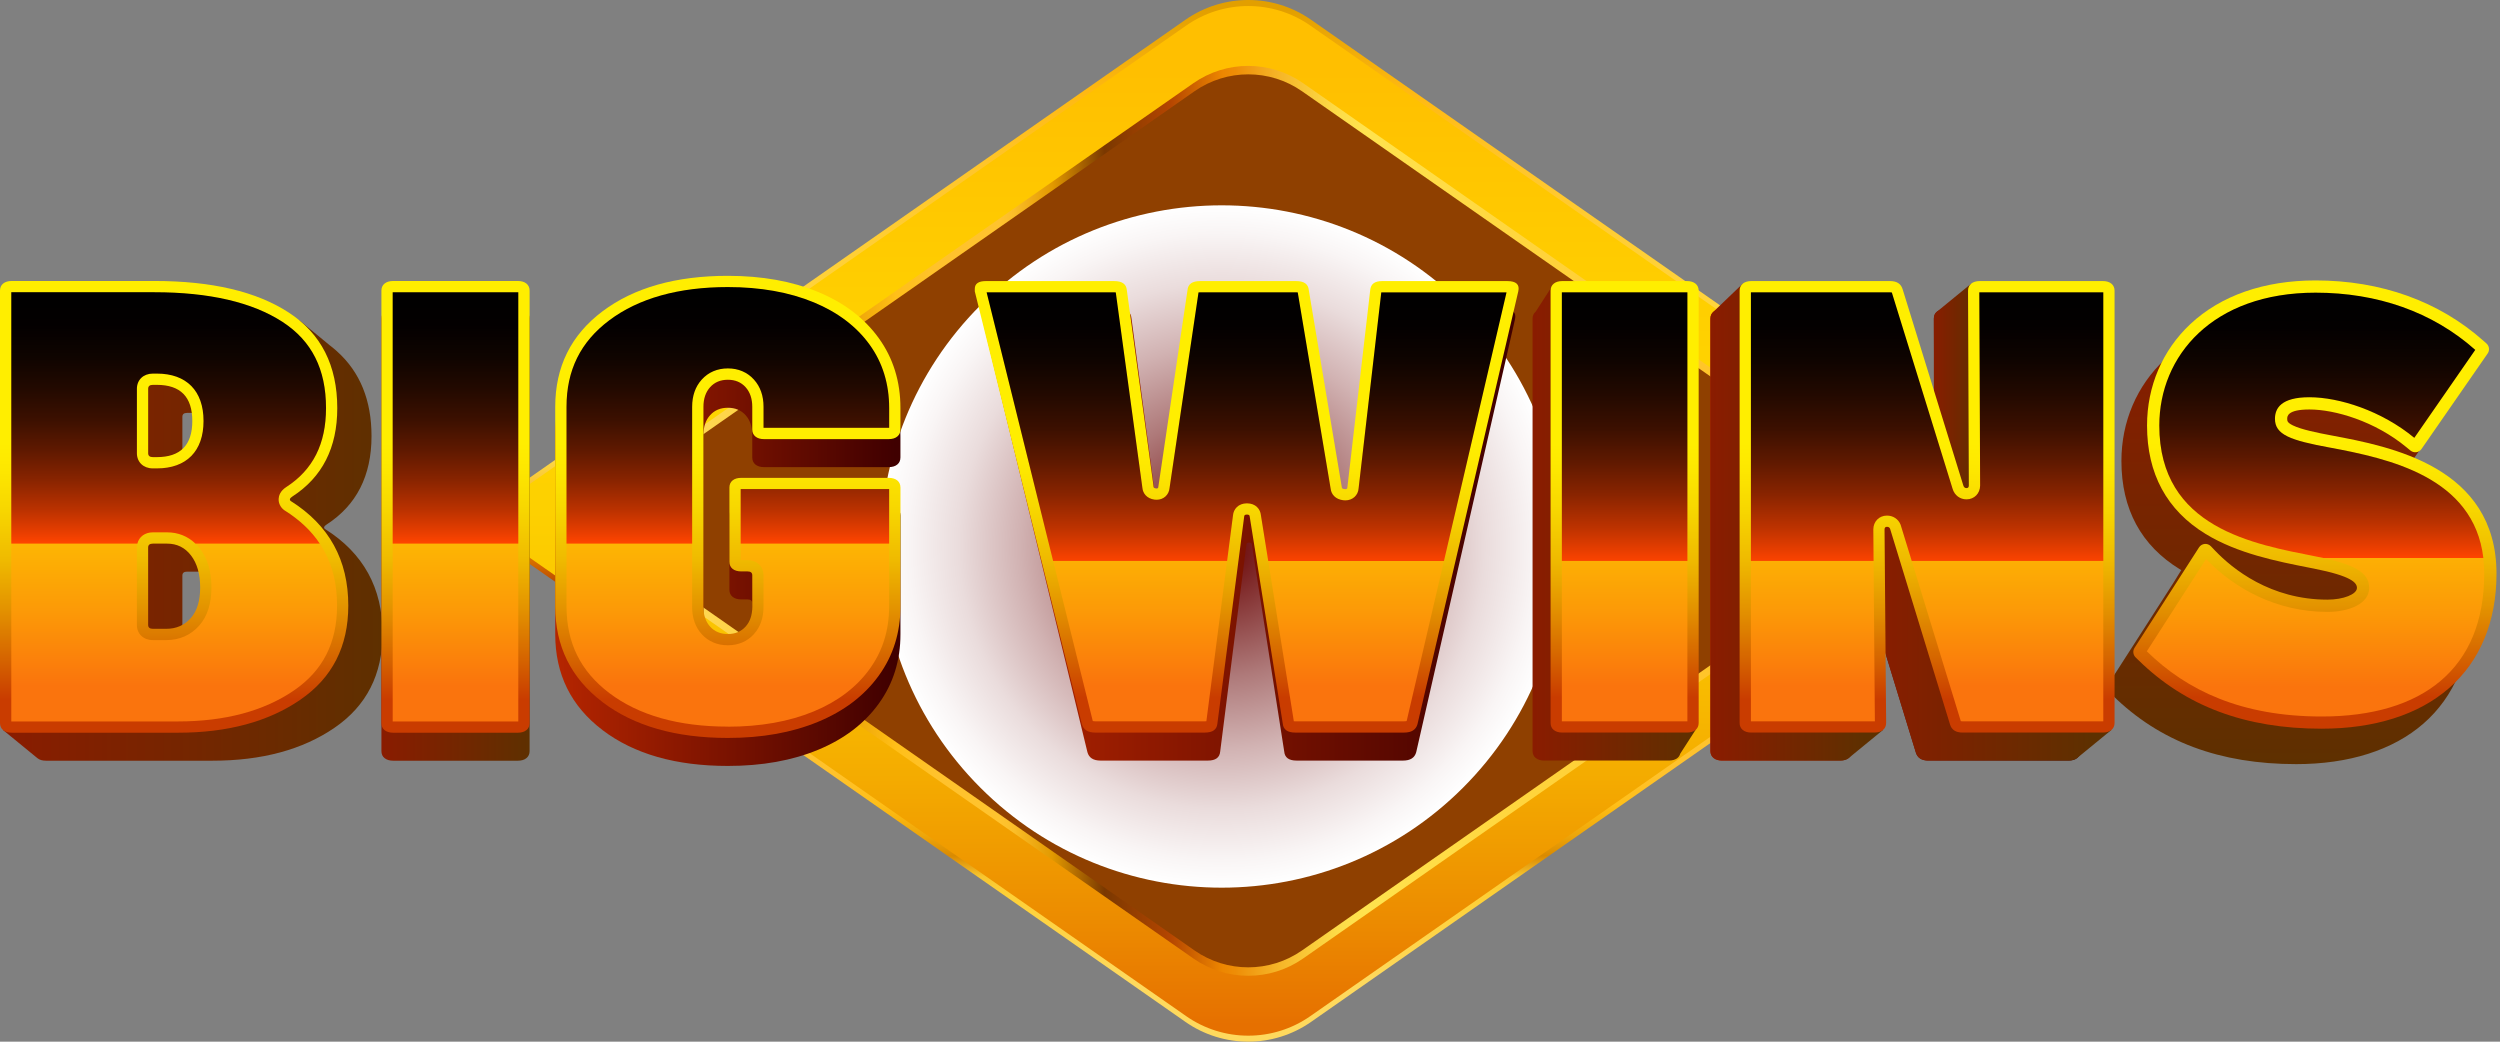 <svg width="120" height="50" viewBox="0 0 120 50" fill="none" xmlns="http://www.w3.org/2000/svg">
<rect x="0" y="0" width="120" height="50" fill="#808080" stroke="none"/>
<path d="M56.903 0.947L24.937 23.269C23.734 24.11 23.734 25.892 24.937 26.731L56.904 49.053C58.714 50.316 61.119 50.316 62.929 49.053L94.896 26.731C96.099 25.89 96.099 24.108 94.896 23.269L62.928 0.947C61.118 -0.316 58.713 -0.316 56.903 0.947Z" fill="url(#paint0_linear_318_49)"/>
<path d="M56.939 1.226L25.342 23.29C24.153 24.12 24.153 25.881 25.342 26.712L56.939 48.776C58.727 50.024 61.105 50.024 62.893 48.776L94.49 26.712C95.679 25.881 95.679 24.12 94.49 23.29L62.893 1.226C61.105 -0.023 58.727 -0.023 56.939 1.226Z" fill="url(#paint1_linear_318_49)"/>
<path d="M57.285 3.991L29.363 23.488C28.312 24.223 28.312 25.779 29.363 26.512L57.285 46.009C58.866 47.113 60.967 47.113 62.547 46.009L90.469 26.512C91.52 25.777 91.52 24.222 90.469 23.488L62.547 3.991C60.966 2.887 58.865 2.887 57.285 3.991Z" fill="url(#paint2_linear_318_49)"/>
<path d="M57.334 4.381L29.931 23.517C28.899 24.237 28.899 25.764 29.931 26.484L57.334 45.62C58.885 46.703 60.947 46.703 62.498 45.62L89.901 26.484C90.933 25.764 90.933 24.237 89.901 23.517L62.498 4.381C60.947 3.298 58.885 3.298 57.334 4.381Z" fill="#8F4000"/>
<path style="mix-blend-mode:multiply" d="M70.222 37.812C76.617 31.416 76.617 21.047 70.222 14.652C63.826 8.257 53.457 8.257 47.062 14.652C40.666 21.047 40.666 31.416 47.062 37.812C53.457 44.207 63.826 44.207 70.222 37.812Z" fill="url(#paint3_radial_318_49)"/>
<path d="M110.728 22.61C109.982 22.472 109.235 22.318 108.832 22.121C108.556 21.986 108.556 21.904 108.556 21.8C108.556 21.69 108.556 21.355 109.62 21.355C110.85 21.355 112.767 21.916 114.283 23.169L114.471 23.325C114.635 23.461 114.88 23.427 115.002 23.253L118.179 18.666C118.283 18.515 118.258 18.31 118.121 18.188L117.973 18.056C115.844 16.162 113.059 15.161 109.918 15.161C107.448 15.161 105.37 15.886 103.907 17.257C102.566 18.513 101.828 20.242 101.828 22.125C101.828 24.439 102.775 26.19 104.642 27.331C104.661 27.343 104.682 27.353 104.701 27.364L104.324 27.975L101.228 32.797C101.136 32.942 101.157 33.131 101.28 33.252L101.409 33.38C103.667 35.599 106.549 36.678 110.217 36.678C112.751 36.678 114.861 36.007 116.32 34.737C117.814 33.436 118.605 31.536 118.605 29.241C118.605 24.093 113.484 23.129 110.731 22.611L110.728 22.61ZM110.487 30.483C107.75 30.483 105.931 29.005 105.09 28.126L104.92 27.947L105.786 27.908C107.06 28.442 108.438 28.715 109.6 28.945L109.831 28.99C111.668 29.354 111.903 29.678 111.903 29.918C111.903 30.224 111.254 30.481 110.487 30.481V30.483Z" fill="url(#paint4_linear_318_49)"/>
<path d="M111.445 34.978C107.778 34.978 104.896 33.9 102.638 31.68L102.508 31.553C102.385 31.433 102.364 31.242 102.457 31.097L105.553 26.275C105.68 26.077 105.959 26.05 106.122 26.22L106.319 26.426C107.161 27.307 108.98 28.783 111.716 28.783C112.484 28.783 113.133 28.525 113.133 28.22C113.133 27.978 112.897 27.654 111.06 27.291L110.83 27.246C109.308 26.946 107.413 26.572 105.872 25.631C104.005 24.491 103.058 22.74 103.058 20.426C103.058 18.543 103.796 16.813 105.136 15.557C106.599 14.186 108.677 13.461 111.147 13.461C114.287 13.461 117.073 14.462 119.202 16.356L119.351 16.488C119.488 16.611 119.513 16.815 119.408 16.967L116.231 21.553C116.11 21.728 115.865 21.761 115.7 21.625L115.512 21.47C113.997 20.216 112.079 19.655 110.85 19.655C109.786 19.655 109.786 19.991 109.786 20.101C109.786 20.204 109.786 20.286 110.062 20.421C110.465 20.617 111.212 20.772 111.958 20.91C114.711 21.429 119.832 22.393 119.832 27.54C119.832 29.835 119.043 31.735 117.548 33.036C116.088 34.306 113.978 34.977 111.444 34.977L111.445 34.978Z" fill="url(#paint5_linear_318_49)"/>
<path d="M105.893 26.832C107.247 28.25 109.279 29.371 111.715 29.371C112.745 29.371 113.72 28.988 113.72 28.22C113.72 27.452 112.961 27.069 111.174 26.714C108.194 26.124 103.645 25.356 103.645 20.426C103.645 17.089 106.191 14.049 111.146 14.049C114.098 14.049 116.751 14.964 118.809 16.795L115.885 21.017C114.314 19.719 112.283 19.069 110.847 19.069C109.494 19.069 109.195 19.599 109.195 20.102C109.195 20.87 109.926 21.135 111.848 21.49C114.828 22.05 119.242 22.995 119.242 27.543C119.242 32.09 116.29 34.392 111.443 34.392C107.597 34.392 104.971 33.151 103.047 31.262L105.891 26.834L105.893 26.832Z" fill="url(#paint6_linear_318_49)"/>
<path style="mix-blend-mode:color-dodge" d="M111.851 21.488C109.928 21.134 109.198 20.868 109.198 20.101C109.198 19.598 109.495 19.067 110.85 19.067C112.285 19.067 114.316 19.717 115.887 21.016L118.812 16.794C116.754 14.963 114.099 14.048 111.149 14.048C106.193 14.048 103.647 17.089 103.647 20.424C103.647 25.355 108.197 26.122 111.176 26.713C111.295 26.737 111.409 26.761 111.52 26.784H119.201C118.737 22.886 114.659 22.016 111.853 21.487L111.851 21.488Z" fill="url(#paint7_linear_318_49)"/>
<path d="M52.197 36.106L47.159 15.331V15.207C47.159 14.96 47.332 14.836 47.678 14.836H53.717C54.087 14.836 54.285 14.98 54.31 15.269L55.569 24.712C55.569 24.754 55.606 24.779 55.68 24.789C55.753 24.8 55.79 24.774 55.79 24.712L57.162 15.269C57.185 14.98 57.383 14.836 57.754 14.836H62.274C62.644 14.836 62.842 14.98 62.867 15.269L64.422 24.744C64.422 24.786 64.465 24.811 64.552 24.821C64.639 24.832 64.682 24.806 64.682 24.744L65.756 15.269C65.779 14.98 65.965 14.836 66.312 14.836H72.201C72.62 14.836 72.794 15.001 72.719 15.331L67.978 36.106C67.904 36.375 67.694 36.508 67.348 36.508H62.236C61.866 36.508 61.668 36.364 61.643 36.075L60.087 26.136C60.087 26.074 60.043 26.043 59.958 26.043C59.872 26.043 59.828 26.074 59.828 26.136L58.569 36.075C58.544 36.364 58.346 36.508 57.976 36.508H52.826C52.48 36.508 52.27 36.373 52.197 36.106Z" fill="url(#paint8_linear_318_49)"/>
<path d="M81.385 35.04L80.67 32.791V15.299C80.67 15.155 80.619 15.041 80.519 14.959C80.418 14.876 80.279 14.835 80.104 14.835H74.968L74.579 13.615L73.714 14.959C73.613 15.041 73.563 15.155 73.563 15.299V36.043C73.563 36.187 73.613 36.301 73.714 36.383C73.814 36.465 73.953 36.507 74.13 36.507H80.104C80.28 36.507 80.418 36.465 80.519 36.383C80.585 36.33 80.627 36.261 80.65 36.179L81.385 35.038V35.04Z" fill="url(#paint9_linear_318_49)"/>
<path d="M92.976 14.959C93.076 14.876 93.215 14.835 93.392 14.835H99.291C99.467 14.835 99.605 14.876 99.706 14.959C99.806 15.041 99.857 15.155 99.857 15.299V36.043C99.857 36.187 99.806 36.301 99.706 36.383C99.605 36.465 99.466 36.507 99.291 36.507H92.561C92.232 36.507 92.031 36.372 91.956 36.105L89.082 26.724C89.056 26.662 89.006 26.631 88.931 26.631C88.856 26.631 88.817 26.672 88.817 26.755L88.893 36.043C88.893 36.187 88.842 36.301 88.742 36.383C88.641 36.465 88.501 36.507 88.325 36.507H82.665C82.489 36.507 82.35 36.465 82.25 36.383C82.149 36.301 82.099 36.187 82.099 36.043V15.299C82.099 15.155 82.149 15.041 82.25 14.959C82.35 14.876 82.489 14.835 82.665 14.835H89.082C89.41 14.835 89.611 14.969 89.687 15.237L92.599 24.649C92.624 24.731 92.674 24.773 92.75 24.773C92.826 24.773 92.863 24.731 92.863 24.649L92.825 15.299C92.825 15.155 92.875 15.041 92.976 14.959Z" fill="url(#paint10_linear_318_49)"/>
<path d="M94.617 13.615L92.976 14.959C92.976 14.959 92.824 15.049 92.825 15.299C92.825 15.55 92.825 22.927 92.825 22.927L93.866 24.203L95.443 24.66L97.729 22.231V18.859L94.616 13.613L94.617 13.615Z" fill="url(#paint11_linear_318_49)"/>
<path d="M99.857 33.612V29.884L95.149 27.575L90.936 23.384L86.386 24.564L86.92 30.393L88.872 33.536L88.816 26.755C88.816 26.672 88.854 26.631 88.93 26.631C89.006 26.631 89.055 26.662 89.081 26.724L91.955 36.105C92.03 36.372 92.232 36.507 92.559 36.507H99.289C99.466 36.507 99.604 36.465 99.705 36.383L101.346 35.039L99.856 33.611L99.857 33.612Z" fill="url(#paint12_linear_318_49)"/>
<path d="M88.846 30.142L88.818 26.755C88.818 26.755 88.819 26.746 88.819 26.743L86.198 17.631L84.584 16.577L83.653 13.615L82.25 14.959C82.149 15.041 82.099 15.155 82.099 15.299V36.043C82.099 36.187 82.149 36.301 82.25 36.383C82.35 36.465 82.489 36.507 82.665 36.507H88.325C88.501 36.507 88.641 36.465 88.742 36.383L90.383 35.039L88.846 30.142Z" fill="url(#paint13_linear_318_49)"/>
<path d="M51.932 34.762L46.79 13.987V13.863C46.79 13.616 46.967 13.492 47.32 13.492H53.483C53.861 13.492 54.063 13.636 54.088 13.925L55.374 23.368C55.374 23.41 55.412 23.435 55.487 23.445C55.563 23.456 55.6 23.43 55.6 23.368L57 13.925C57.025 13.636 57.226 13.492 57.604 13.492H62.217C62.595 13.492 62.797 13.636 62.822 13.925L64.409 23.4C64.409 23.442 64.454 23.467 64.542 23.477C64.63 23.488 64.674 23.462 64.674 23.4L65.77 13.925C65.795 13.636 65.984 13.492 66.337 13.492H72.349C72.777 13.492 72.954 13.657 72.877 13.987L68.039 34.762C67.963 35.031 67.748 35.164 67.396 35.164H62.178C61.8 35.164 61.598 35.02 61.573 34.731L59.985 24.792C59.985 24.73 59.941 24.699 59.853 24.699C59.765 24.699 59.721 24.73 59.721 24.792L58.435 34.731C58.409 35.02 58.208 35.164 57.829 35.164H52.574C52.221 35.164 52.008 35.03 51.931 34.762H51.932Z" fill="url(#paint14_linear_318_49)"/>
<path d="M62.179 34.624C62.148 34.624 62.123 34.623 62.104 34.62L60.524 24.731C60.496 24.437 60.267 24.159 59.854 24.159C59.441 24.159 59.206 24.444 59.183 24.742L57.906 34.619C57.886 34.621 57.861 34.623 57.831 34.623H52.575C52.511 34.623 52.473 34.615 52.453 34.609L47.358 14.03H53.482C53.513 14.03 53.537 14.031 53.557 14.034L54.836 23.423C54.859 23.672 55.04 23.929 55.414 23.98C55.451 23.985 55.486 23.987 55.518 23.987C55.855 23.987 56.113 23.747 56.139 23.421L57.529 14.034C57.548 14.031 57.573 14.03 57.604 14.03H62.217C62.248 14.03 62.273 14.031 62.292 14.034L63.873 23.467C63.902 23.717 64.094 23.967 64.481 24.011C64.512 24.014 64.546 24.017 64.577 24.017C64.926 24.017 65.192 23.772 65.213 23.439L66.302 14.03C66.313 14.03 66.325 14.03 66.338 14.03H72.312L67.52 34.609C67.501 34.615 67.463 34.623 67.397 34.623H62.179V34.624Z" fill="url(#paint15_linear_318_49)"/>
<path d="M74.579 35.04C74.478 34.958 74.428 34.844 74.428 34.7V13.955C74.428 13.811 74.478 13.697 74.579 13.615C74.68 13.533 74.819 13.491 74.995 13.491H80.969C81.145 13.491 81.283 13.533 81.385 13.615C81.485 13.697 81.536 13.811 81.536 13.955V34.699C81.536 34.843 81.485 34.957 81.385 35.039C81.283 35.121 81.144 35.163 80.969 35.163H74.995C74.819 35.163 74.68 35.121 74.579 35.039V35.04Z" fill="url(#paint16_linear_318_49)"/>
<path d="M74.969 34.623V14.032C74.976 14.032 80.987 14.032 80.995 14.032V34.623C80.987 34.623 80.979 34.623 80.969 34.623C80.969 34.623 74.977 34.623 74.969 34.623Z" fill="url(#paint17_linear_318_49)"/>
<path d="M94.617 13.615C94.717 13.533 94.857 13.491 95.034 13.491H100.932C101.108 13.491 101.246 13.533 101.347 13.615C101.447 13.697 101.499 13.811 101.499 13.955V34.699C101.499 34.843 101.447 34.957 101.347 35.039C101.246 35.121 101.107 35.163 100.932 35.163H94.202C93.873 35.163 93.672 35.029 93.597 34.761L90.724 25.38C90.698 25.318 90.648 25.287 90.573 25.287C90.498 25.287 90.458 25.329 90.458 25.411L90.535 34.699C90.535 34.843 90.483 34.957 90.383 35.039C90.282 35.121 90.143 35.163 89.967 35.163H84.069C83.893 35.163 83.753 35.121 83.653 35.039C83.552 34.957 83.502 34.843 83.502 34.699V13.955C83.502 13.811 83.552 13.697 83.653 13.615C83.753 13.533 83.893 13.491 84.069 13.491H90.724C91.051 13.491 91.252 13.625 91.329 13.893L94.24 23.305C94.265 23.387 94.315 23.429 94.391 23.429C94.467 23.429 94.504 23.387 94.504 23.305L94.466 13.955C94.466 13.811 94.516 13.697 94.617 13.615Z" fill="url(#paint18_linear_318_49)"/>
<path d="M94.202 34.624C94.162 34.624 94.134 34.62 94.119 34.617L91.233 25.198L91.224 25.174C91.114 24.911 90.865 24.748 90.574 24.748C90.2 24.748 89.919 25.033 89.919 25.412L89.994 34.624C89.986 34.624 84.052 34.624 84.044 34.624V14.032C84.052 14.032 90.725 14.032 90.725 14.032C90.767 14.032 90.793 14.036 90.808 14.04L93.725 23.466C93.815 23.77 94.078 23.97 94.392 23.97C94.765 23.97 95.046 23.685 95.046 23.306L95.008 14.032C95.016 14.032 100.951 14.032 100.958 14.032V34.623C100.95 34.623 100.942 34.623 100.932 34.623H94.202V34.624Z" fill="url(#paint19_linear_318_49)"/>
<path style="mix-blend-mode:color-dodge" d="M66.302 14.032L65.213 23.442C65.192 23.774 64.925 24.019 64.577 24.019C64.546 24.019 64.512 24.017 64.481 24.013C64.094 23.969 63.902 23.719 63.873 23.469L62.292 14.036C62.273 14.034 62.248 14.032 62.217 14.032H57.604C57.573 14.032 57.548 14.034 57.529 14.036L56.139 23.423C56.113 23.749 55.855 23.989 55.518 23.989C55.486 23.989 55.45 23.987 55.414 23.982C55.042 23.931 54.859 23.675 54.836 23.425L53.557 14.036C53.538 14.034 53.513 14.032 53.482 14.032H47.358L50.55 26.926H58.901L59.183 24.743C59.205 24.445 59.435 24.16 59.854 24.16C60.273 24.16 60.497 24.438 60.524 24.732L60.875 26.927H69.31L72.313 14.034H66.339C66.326 14.034 66.314 14.034 66.303 14.034L66.302 14.032Z" fill="url(#paint20_linear_318_49)"/>
<path style="mix-blend-mode:color-dodge" d="M74.969 14.032V26.926H80.995V14.032C80.987 14.032 74.977 14.032 74.969 14.032Z" fill="url(#paint21_linear_318_49)"/>
<path style="mix-blend-mode:color-dodge" d="M95.008 14.032L95.046 23.306C95.046 23.685 94.765 23.97 94.392 23.97C94.078 23.97 93.815 23.77 93.725 23.466L90.808 14.04C90.793 14.036 90.767 14.032 90.725 14.032C90.725 14.032 84.052 14.032 84.044 14.032V26.926H89.931L89.919 25.412C89.919 25.033 90.2 24.748 90.574 24.748C90.867 24.748 91.115 24.911 91.224 25.174L91.233 25.198L91.763 26.926H100.958V14.032C100.95 14.032 95.015 14.032 95.008 14.032Z" fill="url(#paint22_linear_318_49)"/>
<path d="M28.921 35.043C27.408 33.896 26.651 32.363 26.651 30.443V20.872C26.651 18.951 27.407 17.424 28.921 16.287C30.434 15.151 32.439 14.584 34.936 14.584C36.575 14.584 38.019 14.842 39.267 15.358C40.516 15.875 41.486 16.613 42.18 17.574C42.873 18.534 43.221 19.654 43.221 20.935V21.957C43.221 22.103 43.169 22.216 43.069 22.298C42.968 22.381 42.829 22.422 42.653 22.422H36.676C36.5 22.422 36.361 22.38 36.261 22.298C36.16 22.216 36.109 22.102 36.109 21.957V20.873C36.109 20.482 36.002 20.166 35.788 19.928C35.574 19.691 35.289 19.572 34.937 19.572C34.585 19.572 34.3 19.691 34.086 19.928C33.872 20.166 33.765 20.48 33.765 20.873V30.476C33.765 30.868 33.872 31.183 34.086 31.421C34.3 31.659 34.584 31.776 34.937 31.776C35.291 31.776 35.574 31.657 35.788 31.421C36.002 31.184 36.109 30.868 36.109 30.476V28.958C36.109 28.834 36.033 28.772 35.882 28.772H35.58C35.404 28.772 35.264 28.73 35.163 28.648C35.062 28.566 35.012 28.452 35.012 28.308V24.745C35.012 24.601 35.062 24.487 35.163 24.405C35.263 24.323 35.403 24.281 35.58 24.281H42.654C42.83 24.281 42.969 24.323 43.071 24.405C43.17 24.488 43.222 24.601 43.222 24.745V30.445C43.222 31.704 42.875 32.814 42.181 33.775C41.487 34.736 40.517 35.474 39.269 35.99C38.02 36.507 36.576 36.765 34.937 36.765C32.441 36.765 30.435 36.193 28.922 35.046L28.921 35.043Z" fill="url(#paint23_linear_318_49)"/>
<path d="M18.459 36.391C18.358 36.309 18.308 36.195 18.308 36.051V15.295C18.308 15.151 18.358 15.037 18.459 14.955C18.559 14.873 18.699 14.831 18.876 14.831H24.853C25.029 14.831 25.168 14.873 25.269 14.955C25.369 15.038 25.421 15.151 25.421 15.295V36.05C25.421 36.195 25.369 36.308 25.269 36.39C25.168 36.474 25.029 36.514 24.853 36.514H18.876C18.699 36.514 18.561 36.472 18.459 36.39V36.391Z" fill="url(#paint24_linear_318_49)"/>
<path d="M15.6 25.394C15.524 25.332 15.549 25.259 15.677 25.177C17.114 24.248 17.833 22.834 17.833 20.934C17.833 19.212 17.281 17.857 16.18 16.868V16.864C16.18 16.864 16.167 16.854 16.148 16.838C16.047 16.749 15.942 16.662 15.832 16.578C15.324 16.161 14.428 15.424 14.368 15.373L14.24 15.688C12.851 15.117 11.122 14.83 9.057 14.83H2.209C2.032 14.83 1.894 14.872 1.793 14.954C1.691 15.037 1.641 15.15 1.641 15.294V34.41L0.151 35.045L1.794 36.39C1.894 36.474 2.033 36.514 2.21 36.514H10.191C12.562 36.514 14.516 35.988 16.055 34.934C17.593 33.881 18.362 32.374 18.362 30.411C18.362 28.222 17.441 26.55 15.6 25.393V25.394ZM8.754 20.004C8.754 19.881 8.83 19.819 8.981 19.819H9.17C10.305 19.819 10.872 20.397 10.872 21.553C10.872 22.709 10.306 23.287 9.17 23.287H8.981C8.83 23.287 8.754 23.225 8.754 23.102V20.004ZM10.796 31.017C10.494 31.358 10.102 31.528 9.624 31.528H8.981C8.83 31.528 8.754 31.466 8.754 31.342V27.625C8.754 27.501 8.83 27.439 8.981 27.439H9.662C10.14 27.439 10.525 27.631 10.815 28.013C11.104 28.395 11.251 28.907 11.251 29.546C11.251 30.185 11.1 30.677 10.797 31.017H10.796Z" fill="url(#paint25_linear_318_49)"/>
<path d="M14.412 33.59C12.874 34.644 10.919 35.17 8.549 35.17H0.568C0.39 35.17 0.252 35.128 0.151 35.046C0.05 34.964 0 34.85 0 34.706V13.951C0 13.807 0.05 13.693 0.151 13.611C0.251 13.529 0.39 13.487 0.568 13.487H7.415C10.163 13.487 12.313 13.993 13.864 15.005C15.415 16.017 16.189 17.545 16.189 19.59C16.189 21.49 15.471 22.904 14.033 23.833C13.906 23.917 13.882 23.988 13.957 24.05C15.797 25.207 16.718 26.88 16.718 29.069C16.718 31.03 15.949 32.538 14.411 33.59H14.412ZM7.112 18.659V21.756C7.112 21.88 7.188 21.942 7.34 21.942H7.529C8.663 21.942 9.231 21.363 9.231 20.208C9.231 19.052 8.664 18.473 7.529 18.473H7.34C7.188 18.473 7.112 18.535 7.112 18.659ZM9.155 29.672C9.457 29.331 9.608 28.841 9.608 28.201C9.608 27.56 9.463 27.05 9.173 26.668C8.882 26.285 8.498 26.094 8.019 26.094H7.338C7.187 26.094 7.111 26.156 7.111 26.28V29.997C7.111 30.121 7.187 30.183 7.338 30.183H7.981C8.46 30.183 8.851 30.012 9.154 29.672H9.155Z" fill="url(#paint26_linear_318_49)"/>
<path d="M0.542 34.629V14.028C0.55 14.028 7.414 14.028 7.414 14.028C10.043 14.028 12.114 14.508 13.568 15.457C14.968 16.371 15.649 17.722 15.649 19.589C15.649 21.309 15.024 22.548 13.74 23.379C13.453 23.567 13.384 23.789 13.376 23.943C13.365 24.143 13.453 24.335 13.616 24.468L13.642 24.489L13.671 24.507C15.359 25.568 16.179 27.059 16.179 29.067C16.179 30.855 15.502 32.188 14.107 33.143C12.667 34.129 10.797 34.629 8.549 34.629C8.549 34.629 0.549 34.629 0.542 34.629ZM7.338 25.553C6.886 25.553 6.571 25.852 6.571 26.281V29.998C6.571 30.425 6.886 30.725 7.338 30.725H7.981C8.611 30.725 9.156 30.486 9.558 30.033C9.95 29.592 10.149 28.976 10.149 28.202C10.149 27.428 9.965 26.819 9.603 26.341C9.212 25.826 8.664 25.553 8.019 25.553H7.338ZM7.338 17.933C6.886 17.933 6.571 18.232 6.571 18.66V21.758C6.571 22.185 6.886 22.485 7.338 22.485H7.528C8.954 22.485 9.77 21.655 9.77 20.209C9.77 18.763 8.952 17.933 7.528 17.933H7.338Z" fill="url(#paint27_linear_318_49)"/>
<path d="M18.459 35.046C18.358 34.964 18.308 34.85 18.308 34.706V13.951C18.308 13.807 18.358 13.693 18.459 13.611C18.559 13.529 18.699 13.487 18.876 13.487H24.853C25.029 13.487 25.168 13.529 25.269 13.611C25.369 13.694 25.421 13.807 25.421 13.951V34.706C25.421 34.851 25.369 34.964 25.269 35.046C25.168 35.13 25.029 35.17 24.853 35.17H18.876C18.699 35.17 18.561 35.128 18.459 35.046Z" fill="url(#paint28_linear_318_49)"/>
<path d="M18.849 34.629V14.028C18.857 14.028 24.87 14.028 24.878 14.028V34.629C24.869 34.629 24.861 34.629 24.852 34.629C24.852 34.629 18.857 34.629 18.849 34.629Z" fill="url(#paint29_linear_318_49)"/>
<path d="M28.921 33.699C27.408 32.553 26.651 31.019 26.651 29.099V19.528C26.651 17.607 27.407 16.08 28.921 14.943C30.434 13.807 32.439 13.24 34.936 13.24C36.575 13.24 38.019 13.498 39.267 14.014C40.516 14.531 41.486 15.269 42.18 16.23C42.873 17.19 43.221 18.31 43.221 19.591V20.614C43.221 20.759 43.169 20.872 43.069 20.954C42.968 21.037 42.829 21.078 42.653 21.078H36.676C36.5 21.078 36.361 21.036 36.261 20.954C36.16 20.872 36.109 20.758 36.109 20.614V19.529C36.109 19.138 36.002 18.822 35.788 18.584C35.574 18.347 35.289 18.228 34.937 18.228C34.585 18.228 34.3 18.347 34.086 18.584C33.872 18.822 33.765 19.137 33.765 19.529V29.132C33.765 29.524 33.872 29.839 34.086 30.077C34.3 30.315 34.584 30.433 34.937 30.433C35.291 30.433 35.574 30.314 35.788 30.077C36.002 29.84 36.109 29.524 36.109 29.132V27.614C36.109 27.49 36.033 27.428 35.882 27.428H35.58C35.404 27.428 35.264 27.387 35.163 27.304C35.062 27.222 35.012 27.108 35.012 26.964V23.401C35.012 23.257 35.062 23.143 35.163 23.061C35.263 22.979 35.403 22.937 35.58 22.937H42.654C42.83 22.937 42.969 22.979 43.071 23.061C43.17 23.144 43.222 23.257 43.222 23.401V29.101C43.222 30.36 42.875 31.471 42.181 32.431C41.487 33.392 40.517 34.13 39.269 34.646C38.02 35.163 36.576 35.421 34.937 35.421C32.441 35.421 30.435 34.849 28.922 33.702L28.921 33.699Z" fill="url(#paint30_linear_318_49)"/>
<path d="M34.936 34.877C32.572 34.877 30.658 34.336 29.249 33.268C27.865 32.221 27.193 30.858 27.193 29.099V19.528C27.193 17.771 27.864 16.413 29.246 15.376C30.657 14.318 32.572 13.781 34.936 13.781C36.495 13.781 37.883 14.028 39.06 14.514C40.208 14.989 41.11 15.673 41.741 16.546C42.364 17.408 42.679 18.432 42.679 19.59V20.535C42.671 20.535 36.657 20.535 36.649 20.535V19.528C36.649 19 36.494 18.56 36.188 18.221C35.871 17.871 35.438 17.686 34.936 17.686C34.434 17.686 33.999 17.87 33.682 18.221C33.377 18.559 33.222 19 33.222 19.528V29.13C33.222 29.66 33.377 30.101 33.682 30.439C33.997 30.787 34.43 30.973 34.935 30.973C35.439 30.973 35.871 30.788 36.187 30.439C36.493 30.099 36.648 29.66 36.648 29.132V27.614C36.648 27.187 36.332 26.887 35.88 26.887C35.88 26.887 35.558 26.887 35.551 26.887V23.479C35.56 23.479 42.671 23.479 42.678 23.479V29.102C42.678 30.255 42.371 31.241 41.74 32.116C41.108 32.989 40.207 33.673 39.059 34.148C37.883 34.635 36.495 34.881 34.935 34.881L34.936 34.877Z" fill="url(#paint31_linear_318_49)"/>
<path style="mix-blend-mode:color-dodge" d="M13.74 23.378C15.024 22.547 15.649 21.308 15.649 19.588C15.649 17.721 14.968 16.37 13.568 15.456C12.114 14.507 10.043 14.027 7.414 14.027C7.414 14.027 0.549 14.027 0.542 14.027V26.093H6.594C6.673 25.768 6.955 25.552 7.338 25.552H8.019C8.551 25.552 9.014 25.74 9.381 26.093H15.349C14.942 25.483 14.385 24.956 13.67 24.506L13.641 24.488L13.615 24.467C13.452 24.334 13.364 24.142 13.374 23.942C13.383 23.788 13.452 23.566 13.739 23.378H13.74ZM7.528 22.484H7.338C6.886 22.484 6.571 22.185 6.571 21.756V18.659C6.571 18.232 6.886 17.932 7.338 17.932H7.528C8.954 17.932 9.77 18.762 9.77 20.208C9.77 21.654 8.952 22.484 7.528 22.484Z" fill="url(#paint32_linear_318_49)"/>
<path style="mix-blend-mode:color-dodge" d="M18.849 14.028V26.094H24.878V14.028C24.869 14.028 18.856 14.028 18.849 14.028Z" fill="url(#paint33_linear_318_49)"/>
<path style="mix-blend-mode:color-dodge" d="M42.679 23.475C42.671 23.475 35.56 23.475 35.553 23.475V26.093H42.679V23.475Z" fill="url(#paint34_linear_318_49)"/>
<path style="mix-blend-mode:color-dodge" d="M39.06 14.512C37.883 14.025 36.495 13.779 34.936 13.779C32.572 13.779 30.657 14.316 29.246 15.374C27.864 16.412 27.193 17.77 27.193 19.526V26.093H33.223V19.526C33.223 18.997 33.378 18.557 33.684 18.219C33.999 17.869 34.432 17.683 34.937 17.683C35.442 17.683 35.873 17.868 36.189 18.219C36.495 18.558 36.65 18.997 36.65 19.526V20.533C36.658 20.533 42.672 20.533 42.68 20.533V19.588C42.68 18.429 42.365 17.406 41.742 16.544C41.111 15.67 40.209 14.987 39.062 14.512H39.06Z" fill="url(#paint35_linear_318_49)"/>
<defs>
<linearGradient id="paint0_linear_318_49" x1="59.916" y1="50.002" x2="59.916" y2="0.445" gradientUnits="userSpaceOnUse">
<stop offset="0.06" stop-color="#FED95D"/>
<stop offset="0.14" stop-color="#FED037"/>
<stop offset="0.15" stop-color="#FCCD35"/>
<stop offset="0.16" stop-color="#F8C62F"/>
<stop offset="0.17" stop-color="#E8A617"/>
<stop offset="0.18" stop-color="#DA8A00"/>
<stop offset="0.2" stop-color="#EEA60A"/>
<stop offset="0.22" stop-color="#FAB710"/>
<stop offset="0.23" stop-color="#FFBF19"/>
<stop offset="0.25" stop-color="#FFC125"/>
<stop offset="0.26" stop-color="#FFC22C"/>
<stop offset="0.31" stop-color="#FFC32E"/>
<stop offset="0.32" stop-color="#FBBE29"/>
<stop offset="0.33" stop-color="#F3B11B"/>
<stop offset="0.35" stop-color="#E29900"/>
<stop offset="0.39" stop-color="#7A3800"/>
<stop offset="0.44" stop-color="#B44500"/>
<stop offset="0.48" stop-color="#ED8600"/>
<stop offset="0.49" stop-color="#EE8D06"/>
<stop offset="0.52" stop-color="#F5B225"/>
<stop offset="0.55" stop-color="#FACD3B"/>
<stop offset="0.57" stop-color="#FDDD49"/>
<stop offset="0.59" stop-color="#FFE34E"/>
<stop offset="0.85" stop-color="#FFC52A"/>
<stop offset="0.92" stop-color="#FFB911"/>
<stop offset="1" stop-color="#E29F00"/>
</linearGradient>
<linearGradient id="paint1_linear_318_49" x1="59.916" y1="49.208" x2="59.916" y2="-0.087" gradientUnits="userSpaceOnUse">
<stop stop-color="#E67000"/>
<stop offset="0.1" stop-color="#EC8B00"/>
<stop offset="0.24" stop-color="#F4AB00"/>
<stop offset="0.37" stop-color="#FAC200"/>
<stop offset="0.5" stop-color="#FDD000"/>
<stop offset="0.61" stop-color="#FFD500"/>
<stop offset="0.93" stop-color="#FFBF00"/>
</linearGradient>
<linearGradient id="paint2_linear_318_49" x1="28.575" y1="25" x2="91.257" y2="25" gradientUnits="userSpaceOnUse">
<stop offset="0.06" stop-color="#FED95D"/>
<stop offset="0.14" stop-color="#FED037"/>
<stop offset="0.15" stop-color="#FCCD35"/>
<stop offset="0.16" stop-color="#F8C62F"/>
<stop offset="0.17" stop-color="#E8A617"/>
<stop offset="0.18" stop-color="#DA8A00"/>
<stop offset="0.2" stop-color="#EEA60A"/>
<stop offset="0.22" stop-color="#FAB710"/>
<stop offset="0.23" stop-color="#FFBF19"/>
<stop offset="0.25" stop-color="#FFC125"/>
<stop offset="0.26" stop-color="#FFC22C"/>
<stop offset="0.31" stop-color="#FFC32E"/>
<stop offset="0.32" stop-color="#FBBE29"/>
<stop offset="0.33" stop-color="#F3B11B"/>
<stop offset="0.35" stop-color="#E29900"/>
<stop offset="0.39" stop-color="#7A3800"/>
<stop offset="0.44" stop-color="#B44500"/>
<stop offset="0.48" stop-color="#ED8600"/>
<stop offset="0.49" stop-color="#EE8D06"/>
<stop offset="0.52" stop-color="#F5B225"/>
<stop offset="0.55" stop-color="#FACD3B"/>
<stop offset="0.57" stop-color="#FDDD49"/>
<stop offset="0.59" stop-color="#FFE34E"/>
<stop offset="0.85" stop-color="#FFC52A"/>
<stop offset="0.92" stop-color="#FFB911"/>
<stop offset="1" stop-color="#E29F00"/>
</linearGradient>
<radialGradient id="paint3_radial_318_49" cx="0" cy="0" r="1" gradientUnits="userSpaceOnUse" gradientTransform="translate(58.642 26.232) scale(16.376)">
<stop stop-color="#660000"/>
<stop offset="0.15" stop-color="#833030"/>
<stop offset="0.38" stop-color="#AE7979"/>
<stop offset="0.59" stop-color="#D1B2B2"/>
<stop offset="0.77" stop-color="#EADCDC"/>
<stop offset="0.92" stop-color="#F9F5F5"/>
<stop offset="1" stop-color="white"/>
</radialGradient>
<linearGradient id="paint4_linear_318_49" x1="109.886" y1="15.16" x2="109.886" y2="36.677" gradientUnits="userSpaceOnUse">
<stop stop-color="#8A1C00"/>
<stop offset="1" stop-color="#5E3000"/>
</linearGradient>
<linearGradient id="paint5_linear_318_49" x1="111.115" y1="13.46" x2="111.115" y2="34.978" gradientUnits="userSpaceOnUse">
<stop offset="0.36" stop-color="#FFEE00"/>
<stop offset="0.42" stop-color="#FDE700"/>
<stop offset="0.51" stop-color="#F7D600"/>
<stop offset="0.62" stop-color="#EFBA00"/>
<stop offset="0.73" stop-color="#E39200"/>
<stop offset="0.85" stop-color="#D46000"/>
<stop offset="0.93" stop-color="#C93C00"/>
</linearGradient>
<linearGradient id="paint6_linear_318_49" x1="111.146" y1="14.048" x2="111.146" y2="34.391" gradientUnits="userSpaceOnUse">
<stop offset="0.35" stop-color="#FFCC00"/>
<stop offset="0.46" stop-color="#FEC500"/>
<stop offset="0.6" stop-color="#FDB403"/>
<stop offset="0.76" stop-color="#FC9807"/>
<stop offset="0.93" stop-color="#FA740D"/>
</linearGradient>
<linearGradient id="paint7_linear_318_49" x1="111.422" y1="26.785" x2="111.422" y2="14.048" gradientUnits="userSpaceOnUse">
<stop stop-color="#FF4400"/>
<stop offset="0.02" stop-color="#F44100"/>
<stop offset="0.13" stop-color="#BC3200"/>
<stop offset="0.25" stop-color="#892400"/>
<stop offset="0.37" stop-color="#5F1900"/>
<stop offset="0.49" stop-color="#3C1000"/>
<stop offset="0.62" stop-color="#220900"/>
<stop offset="0.74" stop-color="#0F0400"/>
<stop offset="0.87" stop-color="#030000"/>
<stop offset="1"/>
</linearGradient>
<linearGradient id="paint8_linear_318_49" x1="47.159" y1="25.671" x2="72.736" y2="25.671" gradientUnits="userSpaceOnUse">
<stop stop-color="#B42500"/>
<stop offset="1" stop-color="#400000"/>
</linearGradient>
<linearGradient id="paint9_linear_318_49" x1="73.563" y1="25.061" x2="81.385" y2="25.061" gradientUnits="userSpaceOnUse">
<stop stop-color="#8A1C00"/>
<stop offset="1" stop-color="#5E3000"/>
</linearGradient>
<linearGradient id="paint10_linear_318_49" x1="82.099" y1="-0" x2="99.857" y2="-0" gradientUnits="userSpaceOnUse">
<stop stop-color="#B42500"/>
<stop offset="1" stop-color="#400000"/>
</linearGradient>
<linearGradient id="paint11_linear_318_49" x1="92.712" y1="19.138" x2="95.04" y2="19.138" gradientUnits="userSpaceOnUse">
<stop stop-color="#8A1C00"/>
<stop offset="1" stop-color="#5E3000"/>
</linearGradient>
<linearGradient id="paint12_linear_318_49" x1="89.739" y1="29.946" x2="100.323" y2="29.946" gradientUnits="userSpaceOnUse">
<stop stop-color="#8A1C00"/>
<stop offset="1" stop-color="#5E3000"/>
</linearGradient>
<linearGradient id="paint13_linear_318_49" x1="82.202" y1="25.061" x2="89.486" y2="25.061" gradientUnits="userSpaceOnUse">
<stop stop-color="#8A1C00"/>
<stop offset="1" stop-color="#5E3000"/>
</linearGradient>
<linearGradient id="paint14_linear_318_49" x1="59.843" y1="13.593" x2="59.843" y2="34.982" gradientUnits="userSpaceOnUse">
<stop offset="0.36" stop-color="#FFEE00"/>
<stop offset="0.42" stop-color="#FDE700"/>
<stop offset="0.51" stop-color="#F7D600"/>
<stop offset="0.62" stop-color="#EFBA00"/>
<stop offset="0.73" stop-color="#E39200"/>
<stop offset="0.85" stop-color="#D46000"/>
<stop offset="0.93" stop-color="#C93C00"/>
</linearGradient>
<linearGradient id="paint15_linear_318_49" x1="59.835" y1="14.203" x2="59.835" y2="34.326" gradientUnits="userSpaceOnUse">
<stop offset="0.35" stop-color="#FFCC00"/>
<stop offset="0.46" stop-color="#FEC500"/>
<stop offset="0.6" stop-color="#FDB403"/>
<stop offset="0.76" stop-color="#FC9807"/>
<stop offset="0.93" stop-color="#FA740D"/>
</linearGradient>
<linearGradient id="paint16_linear_318_49" x1="77.983" y1="13.593" x2="77.983" y2="34.982" gradientUnits="userSpaceOnUse">
<stop offset="0.36" stop-color="#FFEE00"/>
<stop offset="0.42" stop-color="#FDE700"/>
<stop offset="0.51" stop-color="#F7D600"/>
<stop offset="0.62" stop-color="#EFBA00"/>
<stop offset="0.73" stop-color="#E39200"/>
<stop offset="0.85" stop-color="#D46000"/>
<stop offset="0.93" stop-color="#C93C00"/>
</linearGradient>
<linearGradient id="paint17_linear_318_49" x1="77.983" y1="14.203" x2="77.983" y2="34.326" gradientUnits="userSpaceOnUse">
<stop offset="0.35" stop-color="#FFCC00"/>
<stop offset="0.46" stop-color="#FEC500"/>
<stop offset="0.6" stop-color="#FDB403"/>
<stop offset="0.76" stop-color="#FC9807"/>
<stop offset="0.93" stop-color="#FA740D"/>
</linearGradient>
<linearGradient id="paint18_linear_318_49" x1="92.501" y1="13.517" x2="92.501" y2="35.095" gradientUnits="userSpaceOnUse">
<stop offset="0.36" stop-color="#FFEE00"/>
<stop offset="0.42" stop-color="#FDE700"/>
<stop offset="0.51" stop-color="#F7D600"/>
<stop offset="0.62" stop-color="#EFBA00"/>
<stop offset="0.73" stop-color="#E39200"/>
<stop offset="0.85" stop-color="#D46000"/>
<stop offset="0.93" stop-color="#C93C00"/>
</linearGradient>
<linearGradient id="paint19_linear_318_49" x1="92.501" y1="14.203" x2="92.501" y2="34.326" gradientUnits="userSpaceOnUse">
<stop offset="0.35" stop-color="#FFCC00"/>
<stop offset="0.46" stop-color="#FEC500"/>
<stop offset="0.6" stop-color="#FDB403"/>
<stop offset="0.76" stop-color="#FC9807"/>
<stop offset="0.93" stop-color="#FA740D"/>
</linearGradient>
<linearGradient id="paint20_linear_318_49" x1="59.835" y1="27.013" x2="59.835" y2="13.923" gradientUnits="userSpaceOnUse">
<stop stop-color="#FF4400"/>
<stop offset="0.02" stop-color="#F44100"/>
<stop offset="0.13" stop-color="#BC3200"/>
<stop offset="0.25" stop-color="#892400"/>
<stop offset="0.37" stop-color="#5F1900"/>
<stop offset="0.49" stop-color="#3C1000"/>
<stop offset="0.62" stop-color="#220900"/>
<stop offset="0.74" stop-color="#0F0400"/>
<stop offset="0.87" stop-color="#030000"/>
<stop offset="1"/>
</linearGradient>
<linearGradient id="paint21_linear_318_49" x1="77.983" y1="27.013" x2="77.983" y2="13.923" gradientUnits="userSpaceOnUse">
<stop stop-color="#FF4400"/>
<stop offset="0.02" stop-color="#F44100"/>
<stop offset="0.13" stop-color="#BC3200"/>
<stop offset="0.25" stop-color="#892400"/>
<stop offset="0.37" stop-color="#5F1900"/>
<stop offset="0.49" stop-color="#3C1000"/>
<stop offset="0.62" stop-color="#220900"/>
<stop offset="0.74" stop-color="#0F0400"/>
<stop offset="0.87" stop-color="#030000"/>
<stop offset="1"/>
</linearGradient>
<linearGradient id="paint22_linear_318_49" x1="92.501" y1="27.013" x2="92.501" y2="13.923" gradientUnits="userSpaceOnUse">
<stop stop-color="#FF4400"/>
<stop offset="0.02" stop-color="#F44100"/>
<stop offset="0.13" stop-color="#BC3200"/>
<stop offset="0.25" stop-color="#892400"/>
<stop offset="0.37" stop-color="#5F1900"/>
<stop offset="0.49" stop-color="#3C1000"/>
<stop offset="0.62" stop-color="#220900"/>
<stop offset="0.74" stop-color="#0F0400"/>
<stop offset="0.87" stop-color="#030000"/>
<stop offset="1"/>
</linearGradient>
<linearGradient id="paint23_linear_318_49" x1="26.864" y1="25.672" x2="42.96" y2="25.672" gradientUnits="userSpaceOnUse">
<stop stop-color="#B42500"/>
<stop offset="1" stop-color="#400000"/>
</linearGradient>
<linearGradient id="paint24_linear_318_49" x1="18.308" y1="25.672" x2="25.419" y2="25.672" gradientUnits="userSpaceOnUse">
<stop stop-color="#8A1C00"/>
<stop offset="1" stop-color="#5E3000"/>
</linearGradient>
<linearGradient id="paint25_linear_318_49" x1="0.151" y1="25.673" x2="18.362" y2="25.673" gradientUnits="userSpaceOnUse">
<stop stop-color="#8A1C00"/>
<stop offset="1" stop-color="#5E3000"/>
</linearGradient>
<linearGradient id="paint26_linear_318_49" x1="8.36" y1="13.522" x2="8.36" y2="35.07" gradientUnits="userSpaceOnUse">
<stop offset="0.36" stop-color="#FFEE00"/>
<stop offset="0.42" stop-color="#FDE700"/>
<stop offset="0.51" stop-color="#F7D600"/>
<stop offset="0.62" stop-color="#EFBA00"/>
<stop offset="0.73" stop-color="#E39200"/>
<stop offset="0.85" stop-color="#D46000"/>
<stop offset="0.93" stop-color="#C93C00"/>
</linearGradient>
<linearGradient id="paint27_linear_318_49" x1="8.36" y1="14.089" x2="8.36" y2="34.346" gradientUnits="userSpaceOnUse">
<stop offset="0.35" stop-color="#FFCC00"/>
<stop offset="0.46" stop-color="#FEC500"/>
<stop offset="0.6" stop-color="#FDB403"/>
<stop offset="0.76" stop-color="#FC9807"/>
<stop offset="0.93" stop-color="#FA740D"/>
</linearGradient>
<linearGradient id="paint28_linear_318_49" x1="21.864" y1="13.522" x2="21.864" y2="35.07" gradientUnits="userSpaceOnUse">
<stop offset="0.36" stop-color="#FFEE00"/>
<stop offset="0.42" stop-color="#FDE700"/>
<stop offset="0.51" stop-color="#F7D600"/>
<stop offset="0.62" stop-color="#EFBA00"/>
<stop offset="0.73" stop-color="#E39200"/>
<stop offset="0.85" stop-color="#D46000"/>
<stop offset="0.93" stop-color="#C93C00"/>
</linearGradient>
<linearGradient id="paint29_linear_318_49" x1="21.864" y1="14.089" x2="21.864" y2="34.346" gradientUnits="userSpaceOnUse">
<stop offset="0.35" stop-color="#FFCC00"/>
<stop offset="0.46" stop-color="#FEC500"/>
<stop offset="0.6" stop-color="#FDB403"/>
<stop offset="0.76" stop-color="#FC9807"/>
<stop offset="0.93" stop-color="#FA740D"/>
</linearGradient>
<linearGradient id="paint30_linear_318_49" x1="34.936" y1="13.522" x2="34.936" y2="35.07" gradientUnits="userSpaceOnUse">
<stop offset="0.36" stop-color="#FFEE00"/>
<stop offset="0.42" stop-color="#FDE700"/>
<stop offset="0.51" stop-color="#F7D600"/>
<stop offset="0.62" stop-color="#EFBA00"/>
<stop offset="0.73" stop-color="#E39200"/>
<stop offset="0.85" stop-color="#D46000"/>
<stop offset="0.93" stop-color="#C93C00"/>
</linearGradient>
<linearGradient id="paint31_linear_318_49" x1="34.936" y1="14.089" x2="34.936" y2="34.346" gradientUnits="userSpaceOnUse">
<stop offset="0.35" stop-color="#FFCC00"/>
<stop offset="0.46" stop-color="#FEC500"/>
<stop offset="0.6" stop-color="#FDB403"/>
<stop offset="0.76" stop-color="#FC9807"/>
<stop offset="0.93" stop-color="#FA740D"/>
</linearGradient>
<linearGradient id="paint32_linear_318_49" x1="8.095" y1="26.077" x2="8.095" y2="14.011" gradientUnits="userSpaceOnUse">
<stop stop-color="#FF4400"/>
<stop offset="0.02" stop-color="#F44100"/>
<stop offset="0.13" stop-color="#BC3200"/>
<stop offset="0.25" stop-color="#892400"/>
<stop offset="0.37" stop-color="#5F1900"/>
<stop offset="0.49" stop-color="#3C1000"/>
<stop offset="0.62" stop-color="#220900"/>
<stop offset="0.74" stop-color="#0F0400"/>
<stop offset="0.87" stop-color="#030000"/>
<stop offset="1"/>
</linearGradient>
<linearGradient id="paint33_linear_318_49" x1="21.864" y1="26.077" x2="21.864" y2="14.011" gradientUnits="userSpaceOnUse">
<stop stop-color="#FF4400"/>
<stop offset="0.02" stop-color="#F44100"/>
<stop offset="0.13" stop-color="#BC3200"/>
<stop offset="0.25" stop-color="#892400"/>
<stop offset="0.37" stop-color="#5F1900"/>
<stop offset="0.49" stop-color="#3C1000"/>
<stop offset="0.62" stop-color="#220900"/>
<stop offset="0.74" stop-color="#0F0400"/>
<stop offset="0.87" stop-color="#030000"/>
<stop offset="1"/>
</linearGradient>
<linearGradient id="paint34_linear_318_49" x1="39.116" y1="26.077" x2="39.116" y2="14.018" gradientUnits="userSpaceOnUse">
<stop stop-color="#FF4400"/>
<stop offset="0.02" stop-color="#F44100"/>
<stop offset="0.13" stop-color="#BC3200"/>
<stop offset="0.25" stop-color="#892400"/>
<stop offset="0.37" stop-color="#5F1900"/>
<stop offset="0.49" stop-color="#3C1000"/>
<stop offset="0.62" stop-color="#220900"/>
<stop offset="0.74" stop-color="#0F0400"/>
<stop offset="0.87" stop-color="#030000"/>
<stop offset="1"/>
</linearGradient>
<linearGradient id="paint35_linear_318_49" x1="34.936" y1="26.077" x2="34.936" y2="14.018" gradientUnits="userSpaceOnUse">
<stop stop-color="#FF4400"/>
<stop offset="0.02" stop-color="#F44100"/>
<stop offset="0.13" stop-color="#BC3200"/>
<stop offset="0.25" stop-color="#892400"/>
<stop offset="0.37" stop-color="#5F1900"/>
<stop offset="0.49" stop-color="#3C1000"/>
<stop offset="0.62" stop-color="#220900"/>
<stop offset="0.74" stop-color="#0F0400"/>
<stop offset="0.87" stop-color="#030000"/>
<stop offset="1"/>
</linearGradient>
</defs>
</svg>
